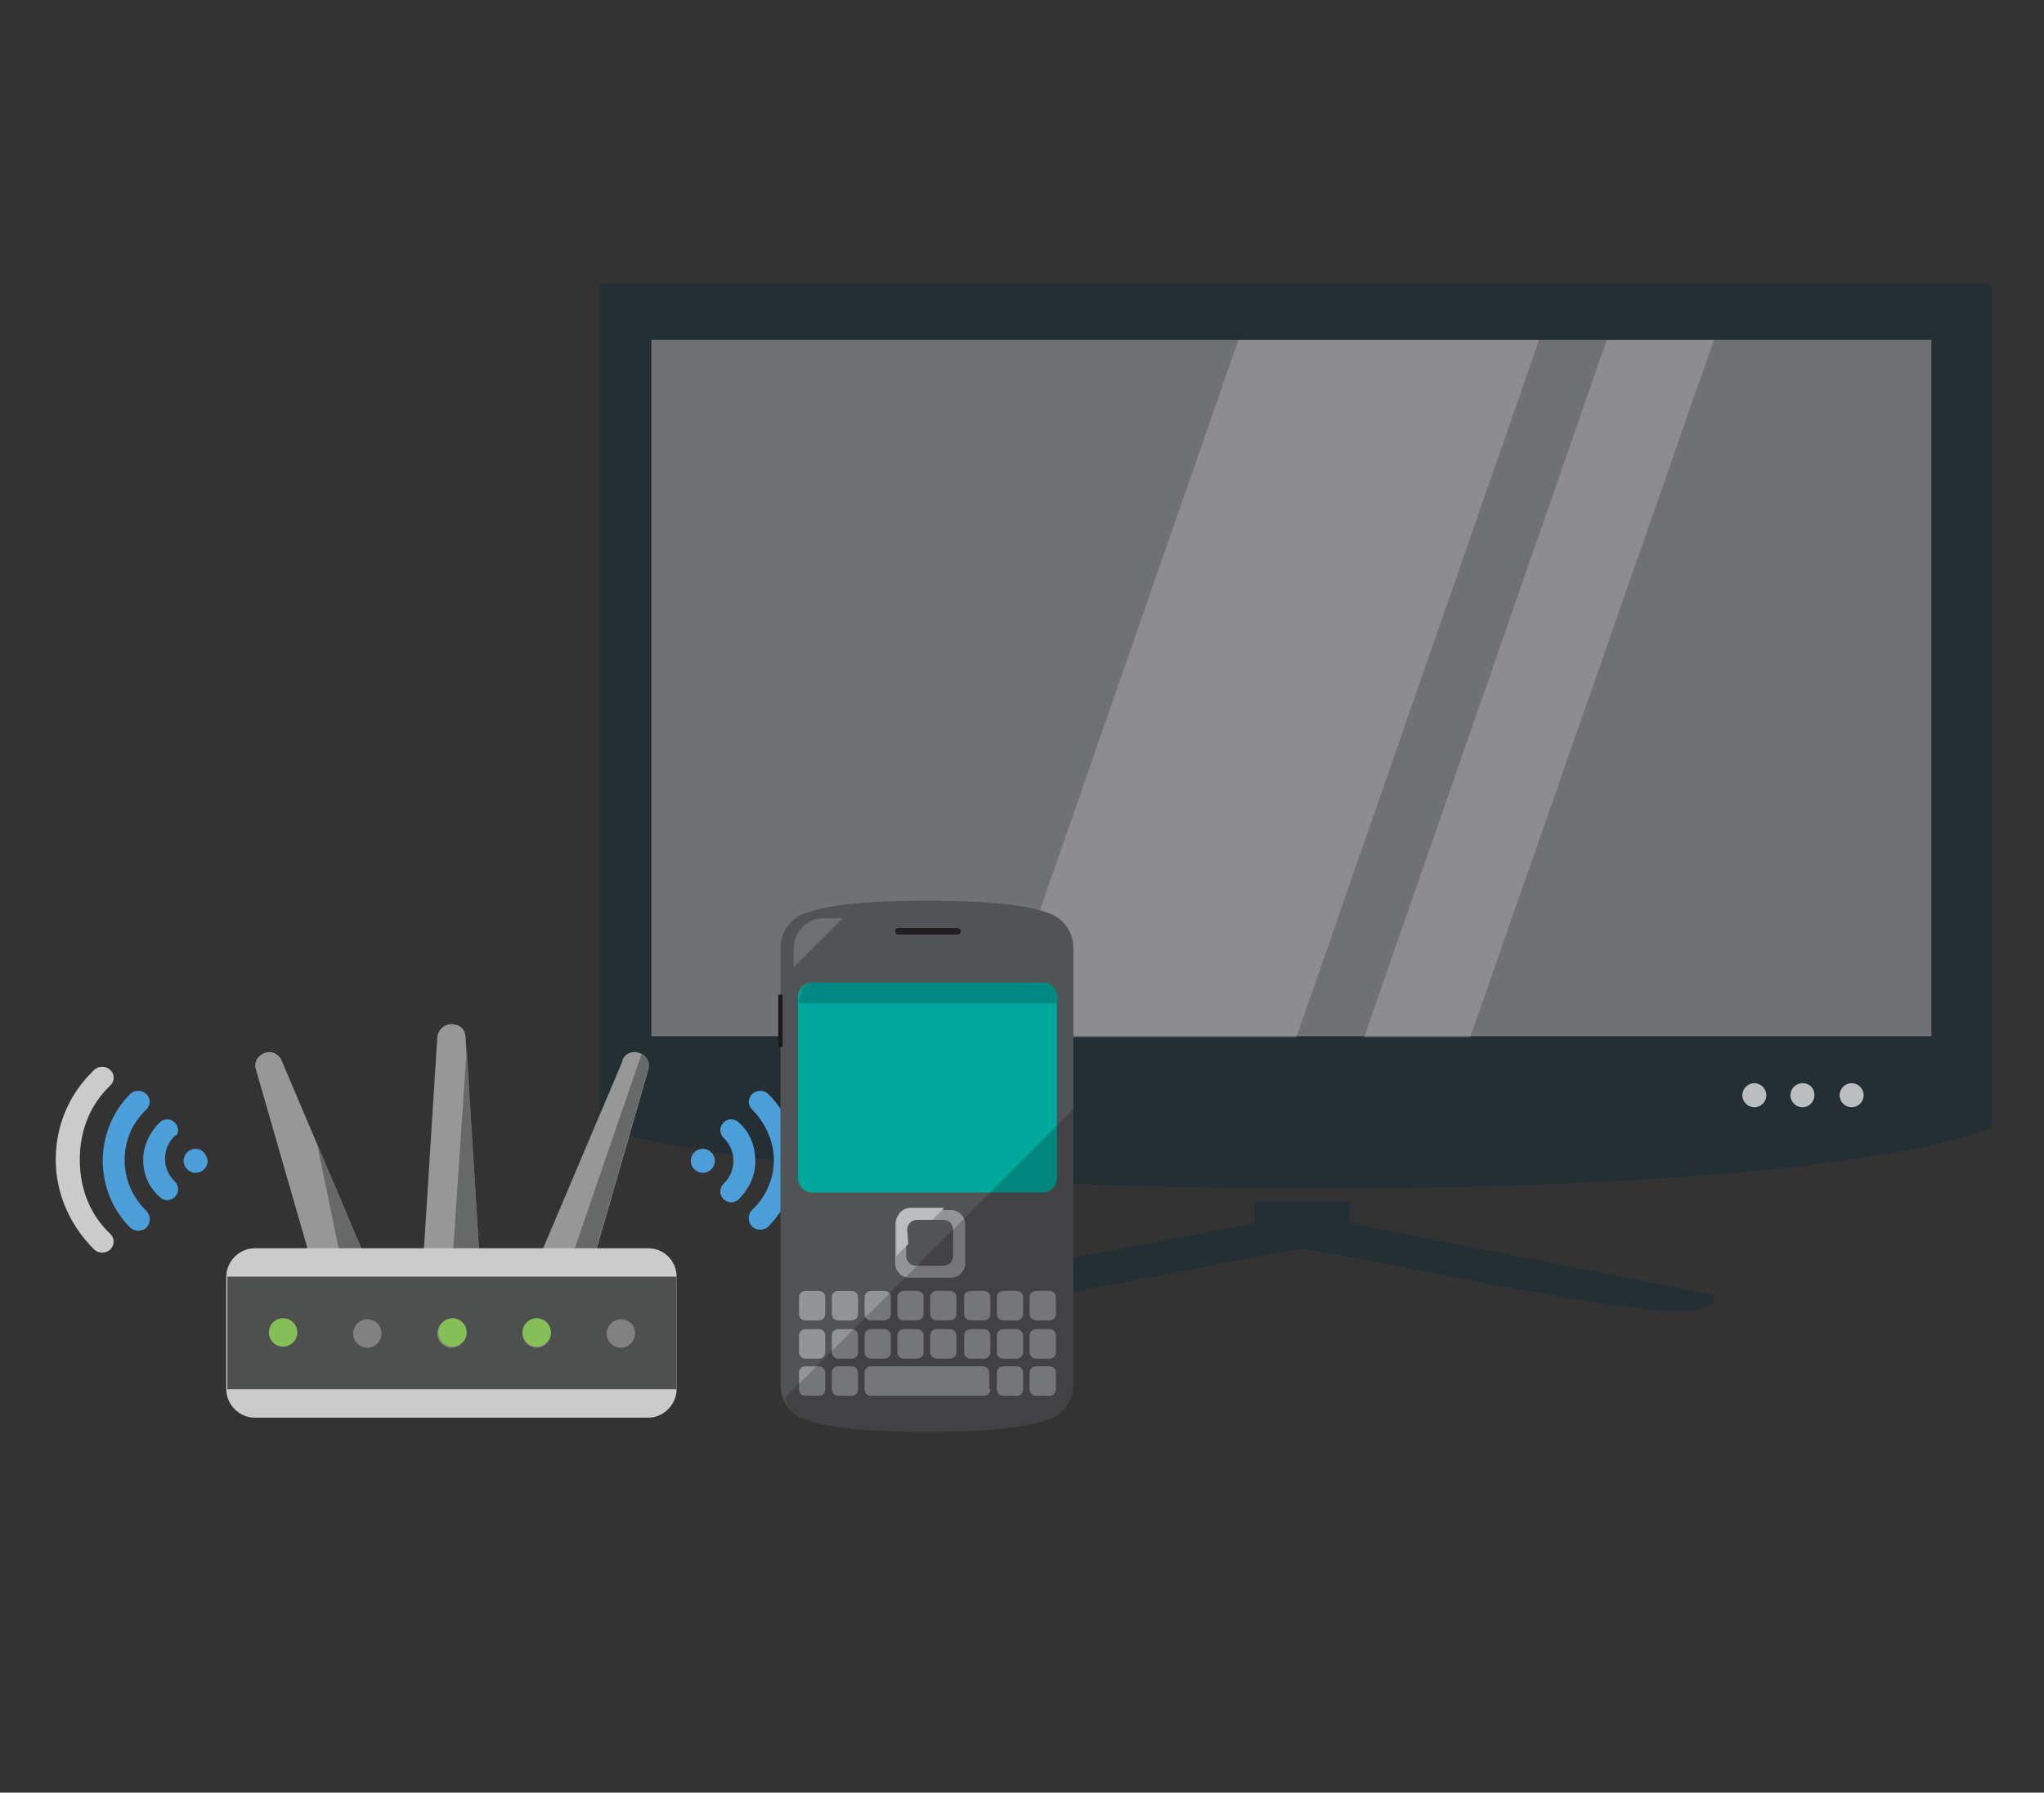 <?xml version="1.0" encoding="utf-8"?>
<!-- Generator: Adobe Illustrator 19.2.1, SVG Export Plug-In . SVG Version: 6.00 Build 0)  -->
<svg version="1.1" id="Layer_1" xmlns="http://www.w3.org/2000/svg" xmlns:xlink="http://www.w3.org/1999/xlink" x="0px" y="0px"
	 viewBox="0 0 187 164" style="enable-background:new 0 0 187 164;" xml:space="preserve">
<rect x="0" y="0" width="187" height="164" fill="#333333" stroke="none"/>
<style type="text/css">
	.st0{fill:#BBBDBF;}
	.st1{fill:#242F34;}
	.st2{fill:#707174;}
	.st3{opacity:0.2;}
	.st4{fill:#FFFFFF;}
	.st5{fill:#979797;}
	.st6{fill:#676868;}
	.st7{fill:#CCCBCB;}
	.st8{fill:#4E4F4F;}
	.st9{fill:#818181;}
	.st10{fill:#86BE57;}
	.st11{fill:#4C9FD8;}
	.st12{fill:#525355;}
	.st13{fill:#00A79C;}
	.st14{fill:#008982;}
	.st15{fill:#231F20;}
	.st16{fill:#1A1A1A;}
	.st17{fill:#6E6F71;}
	.st18{fill:#929497;}
	.st19{opacity:0.2;enable-background:new    ;}
</style>
<g>
	<path class="st0" d="M62.9,96c0,0.3-0.3,0.6-0.6,0.6s-0.6-0.3-0.6-0.6c0-0.3,0.3-0.6,0.6-0.6C62.6,95.4,62.9,95.7,62.9,96"/>
</g>
<g>
	<path class="st0" d="M65.4,96c0,0.3-0.3,0.6-0.6,0.6c-0.3,0-0.6-0.3-0.6-0.6c0-0.3,0.3-0.6,0.6-0.6S65.4,95.7,65.4,96"/>
</g>
<g>
	<path class="st0" d="M67.9,96c0,0.3-0.3,0.6-0.6,0.6c-0.3,0-0.6-0.3-0.6-0.6c0-0.3,0.3-0.6,0.6-0.6S67.9,95.7,67.9,96"/>
</g>
<g>
	<path class="st1" d="M182.2,103.2c-18.9,7.4-102.7,7.4-127.3,0V25.9h127.3V103.2z"/>
</g>
<g>
	<rect x="59.6" y="31.1" class="st2" width="117.1" height="63.7"/>
</g>
<g>
	<path class="st1" d="M83.7,119.9c6.1,0.7,32.8-5.7,36.6-5.7c1.1,0,0-4.3,0-4.3h-5.5v2L82,118.2C82,118.2,80.3,119.5,83.7,119.9"/>
</g>
<g>
	<path class="st1" d="M154.6,119.9c-6.1,0.7-32.8-5.7-36.6-5.7c-1.1,0,0-4.3,0-4.3h5.5v2l32.9,6.5
		C156.4,118.2,158.1,119.5,154.6,119.9"/>
</g>
<g class="st3">
	<polygon class="st4" points="118.6,94.9 91.1,94.9 113.3,31.1 140.8,31.1 	"/>
</g>
<g class="st3">
	<polygon class="st4" points="134.5,94.9 124.8,94.9 147,31.1 156.8,31.1 	"/>
</g>
<g>
	<path class="st0" d="M161.6,100.2c0,0.6-0.5,1.1-1.1,1.1s-1.1-0.5-1.1-1.1s0.5-1.1,1.1-1.1S161.6,99.6,161.6,100.2"/>
</g>
<g>
	<path class="st0" d="M166,100.2c0,0.6-0.5,1.1-1.1,1.1s-1.1-0.5-1.1-1.1s0.5-1.1,1.1-1.1C165.6,99.1,166,99.6,166,100.2"/>
</g>
<g>
	<path class="st0" d="M170.5,100.2c0,0.6-0.5,1.1-1.1,1.1s-1.1-0.5-1.1-1.1s0.5-1.1,1.1-1.1S170.5,99.6,170.5,100.2"/>
</g>
<g>
	<g id="Antenas_3_">
		<g>
			<path class="st5" d="M58.4,96.3c-0.7-0.2-1.4,0.2-1.5,0.9l-7.8,18.4c-0.2,0.7,1.5,1.1,2.2,1.3c0.7,0.2,2.8-0.6,2.9-1.3l5.1-17.7
				C59.5,97.1,59.1,96.5,58.4,96.3z M41.3,93.7c-0.7,0-1.3,0.6-1.3,1.3l-1.3,20.6c0,0.7,1.9,1.3,2.6,1.3c0.7,0,2.6-0.6,2.6-1.3
				L42.6,95C42.6,94.2,42.1,93.7,41.3,93.7z M24.3,96.3c-0.7,0.2-1.1,0.9-0.9,1.5l5.1,17.7c0.2,0.7,2.3,1.4,2.9,1.3
				c0.7-0.2,2.4-0.6,2.2-1.3l-7.8-18.4C25.6,96.5,24.9,96.1,24.3,96.3z"/>
		</g>
	</g>
	<g>
		<path class="st6" d="M33.6,115.5L29,104.6l2.5,12.1C32.2,116.6,33.8,116.2,33.6,115.5z"/>
		<path class="st6" d="M41.3,116.8L41.3,116.8c0.8,0,2.6-0.6,2.6-1.3l-1.2-19.6L41.3,116.8z"/>
		<path class="st6" d="M58.7,96.4l-7,20.4c0.9-0.1,2.3-0.7,2.5-1.3l5.1-17.7C59.5,97.2,59.2,96.7,58.7,96.4z"/>
	</g>
	<g id="Body_47_">
		<g>
			<path class="st7" d="M59.3,114.2h-36c-1.4,0-2.6,1.2-2.6,2.6v10.3c0,1.4,1.2,2.6,2.6,2.6h36c1.4,0,2.6-1.2,2.6-2.6v-10.3
				C61.9,115.4,60.8,114.2,59.3,114.2z"/>
		</g>
	</g>
	<g id="Body_45_">
		<g>
			<rect x="20.8" y="116.8" class="st8" width="41.1" height="10.3"/>
		</g>
	</g>
	<g id="Grey_Led_3_">
		<g>
			<path class="st9" d="M33.6,120.7c-0.7,0-1.3,0.6-1.3,1.3c0,0.7,0.6,1.3,1.3,1.3s1.3-0.6,1.3-1.3
				C34.9,121.2,34.3,120.7,33.6,120.7z M41.3,120.7c-0.7,0-1.3,0.6-1.3,1.3c0,0.7,0.6,1.3,1.3,1.3s1.3-0.6,1.3-1.3
				C42.6,121.2,42.1,120.7,41.3,120.7z M49.1,120.7c-0.7,0-1.3,0.6-1.3,1.3c0,0.7,0.6,1.3,1.3,1.3s1.3-0.6,1.3-1.3
				C50.3,121.2,49.8,120.7,49.1,120.7z M56.8,120.7c-0.7,0-1.3,0.6-1.3,1.3c0,0.7,0.6,1.3,1.3,1.3s1.3-0.6,1.3-1.3
				C58.1,121.2,57.5,120.7,56.8,120.7z"/>
		</g>
	</g>
	<g id="Green_Led_11_">
		<g>
			<circle class="st10" cx="25.9" cy="121.9" r="1.3"/>
		</g>
	</g>
	<g id="Green_Led_9_">
		<g>
			<circle class="st10" cx="41.4" cy="121.9" r="1.3"/>
		</g>
	</g>
	<g id="Green_Led_1_">
		<g>
			<circle class="st10" cx="49.1" cy="121.9" r="1.3"/>
		</g>
	</g>
	<g>
		<g id="WiFi_15_">
			<g>
				<path class="st7" d="M73.5,97.9c-0.4-0.4-1.1-0.4-1.5,0c-0.2,0.2-0.3,0.4-0.3,0.7s0.1,0.5,0.3,0.7c1.9,1.8,2.8,4.2,2.8,6.8
					c0,2.6-0.9,5-2.8,6.8c-0.4,0.4-0.4,1,0,1.4s1.1,0.4,1.5,0c2.3-2.2,3.5-5.1,3.5-8.2C77.1,103,75.8,100.1,73.5,97.9z"/>
			</g>
		</g>
		<g id="WiFi_13_">
			<g>
				<path class="st11" d="M64.3,105.1c-0.6,0-1.1,0.5-1.1,1.1s0.5,1.1,1.1,1.1s1.1-0.5,1.1-1.1S64.9,105.1,64.3,105.1z M70.3,100.1
					c-0.4-0.4-1.1-0.4-1.5,0c-0.2,0.2-0.3,0.5-0.3,0.7s0.1,0.5,0.3,0.7c1.2,1.2,2,2.9,2,4.6s-0.7,3.4-2,4.6c-0.4,0.4-0.4,1.1,0,1.5
					s1.1,0.4,1.5,0c1.6-1.6,2.5-3.8,2.5-6.1C72.8,103.8,71.9,101.7,70.3,100.1z M67.6,102.7c-0.4-0.4-1-0.4-1.4,0
					c-0.2,0.2-0.3,0.4-0.3,0.7c0,0.2,0.1,0.5,0.3,0.7c0.6,0.6,0.9,1.3,0.9,2.1c0,0.8-0.3,1.5-0.9,2.1c-0.4,0.4-0.4,1,0,1.4
					s1,0.4,1.4,0c0.9-0.9,1.5-2.1,1.5-3.4C69.1,104.8,68.6,103.6,67.6,102.7z"/>
			</g>
		</g>
	</g>
	<g>
		<g id="WiFi_11_">
			<g>
				<path class="st7" d="M7.3,106.1c0-2.6,0.9-5,2.8-6.8c0.2-0.2,0.3-0.4,0.3-0.7s-0.1-0.5-0.3-0.7c-0.4-0.4-1.1-0.4-1.5,0
					c-2.3,2.2-3.5,5.1-3.5,8.2s1.3,6,3.5,8.2c0.4,0.4,1.1,0.4,1.5,0s0.4-1,0-1.4C8.2,111.1,7.3,108.7,7.3,106.1z"/>
			</g>
		</g>
		<g id="WiFi_9_">
			<g>
				<path class="st11" d="M17.9,105.1c-0.6,0-1.1,0.5-1.1,1.1s0.5,1.1,1.1,1.1s1.1-0.5,1.1-1.1C18.9,105.6,18.5,105.1,17.9,105.1z
					 M11.4,106.1c0-1.7,0.7-3.4,2-4.6c0.2-0.2,0.3-0.5,0.3-0.7s-0.1-0.5-0.3-0.7c-0.4-0.4-1.1-0.4-1.5,0c-1.6,1.6-2.5,3.8-2.5,6.1
					c0,2.3,0.9,4.5,2.5,6.1c0.4,0.4,1.1,0.4,1.5,0s0.4-1.1,0-1.5C12.1,109.5,11.4,107.9,11.4,106.1z M16.3,103.4
					c0-0.2-0.1-0.5-0.3-0.7c-0.4-0.4-1-0.4-1.4,0c-0.9,0.9-1.5,2.1-1.5,3.4s0.5,2.5,1.5,3.4c0.4,0.4,1,0.4,1.4,0
					c0.4-0.4,0.4-1,0-1.4c-0.6-0.6-0.9-1.3-0.9-2.1c0-0.8,0.3-1.5,0.9-2.1C16.2,103.9,16.3,103.6,16.3,103.4z"/>
			</g>
		</g>
	</g>
</g>
<g>
	<path class="st12" d="M95.8,83.5c-0.3-0.1-2.4-1.1-11-1.1s-10.6,1-11,1.1c-1.4,0.4-2.4,1.7-2.4,3.2v0.2v39.6v0.2
		c0,1.5,1,2.8,2.4,3.2c0.3,0.1,2.4,1.1,11,1.1s10.6-1,11-1.1c1.4-0.4,2.4-1.7,2.4-3.2v-0.2V86.9v-0.2C98.2,85.2,97.2,83.9,95.8,83.5
		z"/>
	<path class="st13" d="M96.7,107.8c0,0.7-0.6,1.3-1.3,1.3H74.3c-0.7,0-1.3-0.6-1.3-1.3V91.2c0-0.7,0.6-1.3,1.3-1.3h21.1
		c0.7,0,1.3,0.6,1.3,1.3C96.7,91.2,96.7,107.8,96.7,107.8z"/>
	<path class="st14" d="M73.1,91.8c0-1.3,0.6-1.9,1.3-1.9h21.1c0.7,0,1.3,0.6,1.3,1.9H73.1z"/>
	<path class="st15" d="M87.9,85.2c0,0.2-0.1,0.3-0.3,0.3h-5.4c-0.2,0-0.3-0.1-0.3-0.3l0,0c0-0.2,0.1-0.3,0.3-0.3h5.4
		C87.7,84.9,87.9,85,87.9,85.2L87.9,85.2z"/>
	<rect x="71.2" y="91" class="st16" width="0.4" height="4.8"/>
	<path class="st17" d="M77.1,84h-1.7c-1.6,0-2.8,1.3-2.8,2.8v1.7L77.1,84z"/>
	<path class="st18" d="M88.3,115.6c0,0.7-0.6,1.3-1.3,1.3h-3.8c-0.7,0-1.3-0.6-1.3-1.3V112c0-0.7,0.6-1.3,1.3-1.3H87
		c0.7,0,1.3,0.6,1.3,1.3V115.6z"/>
	<path class="st12" d="M87.2,114.9c0,0.5-0.4,0.9-0.9,0.9h-2.5c-0.5,0-0.9-0.4-0.9-0.9v-2.4c0-0.5,0.4-0.9,0.9-0.9h2.5
		c0.5,0,0.9,0.4,0.9,0.9V114.9z"/>
	<g>
		<path class="st0" d="M83,112.5c0-0.5,0.4-0.9,0.9-0.9h1.4l1.1-1.1h-3.1c-0.7,0-1.3,0.6-1.3,1.3v3.1l1.1-1.1L83,112.5L83,112.5z"/>
	</g>
	<g>
		<path class="st18" d="M75.5,120.2c0,0.4-0.3,0.6-0.6,0.6h-1.2c-0.4,0-0.6-0.3-0.6-0.6v-1.5c0-0.4,0.3-0.6,0.6-0.6h1.2
			c0.4,0,0.6,0.3,0.6,0.6V120.2z"/>
		<path class="st18" d="M78.5,120.2c0,0.4-0.3,0.6-0.6,0.6h-1.2c-0.4,0-0.6-0.3-0.6-0.6v-1.5c0-0.4,0.3-0.6,0.6-0.6h1.2
			c0.4,0,0.6,0.3,0.6,0.6V120.2z"/>
		<path class="st18" d="M81.5,120.2c0,0.4-0.3,0.6-0.6,0.6h-1.2c-0.4,0-0.6-0.3-0.6-0.6v-1.5c0-0.4,0.3-0.6,0.6-0.6h1.2
			c0.4,0,0.6,0.3,0.6,0.6V120.2z"/>
		<path class="st18" d="M84.5,120.2c0,0.4-0.3,0.6-0.6,0.6h-1.2c-0.4,0-0.6-0.3-0.6-0.6v-1.5c0-0.4,0.3-0.6,0.6-0.6h1.2
			c0.4,0,0.6,0.3,0.6,0.6V120.2z"/>
		<path class="st18" d="M87.5,120.2c0,0.4-0.3,0.6-0.6,0.6h-1.2c-0.4,0-0.6-0.3-0.6-0.6v-1.5c0-0.4,0.3-0.6,0.6-0.6h1.2
			c0.4,0,0.6,0.3,0.6,0.6V120.2z"/>
		<path class="st18" d="M90.6,120.2c0,0.4-0.3,0.6-0.6,0.6h-1.2c-0.4,0-0.6-0.3-0.6-0.6v-1.5c0-0.4,0.3-0.6,0.6-0.6H90
			c0.4,0,0.6,0.3,0.6,0.6V120.2z"/>
		<path class="st18" d="M93.6,120.2c0,0.4-0.3,0.6-0.6,0.6h-1.2c-0.4,0-0.6-0.3-0.6-0.6v-1.5c0-0.4,0.3-0.6,0.6-0.6H93
			c0.4,0,0.6,0.3,0.6,0.6V120.2z"/>
		<path class="st18" d="M96.6,120.2c0,0.4-0.3,0.6-0.6,0.6h-1.2c-0.4,0-0.6-0.3-0.6-0.6v-1.5c0-0.4,0.3-0.6,0.6-0.6H96
			c0.4,0,0.6,0.3,0.6,0.6V120.2z"/>
		<path class="st18" d="M75.5,123.7c0,0.4-0.3,0.6-0.6,0.6h-1.2c-0.4,0-0.6-0.3-0.6-0.6v-1.5c0-0.4,0.3-0.6,0.6-0.6h1.2
			c0.4,0,0.6,0.3,0.6,0.6V123.7z"/>
		<path class="st18" d="M78.5,123.7c0,0.4-0.3,0.6-0.6,0.6h-1.2c-0.4,0-0.6-0.3-0.6-0.6v-1.5c0-0.4,0.3-0.6,0.6-0.6h1.2
			c0.4,0,0.6,0.3,0.6,0.6V123.7z"/>
		<path class="st18" d="M81.5,123.7c0,0.4-0.3,0.6-0.6,0.6h-1.2c-0.4,0-0.6-0.3-0.6-0.6v-1.5c0-0.4,0.3-0.6,0.6-0.6h1.2
			c0.4,0,0.6,0.3,0.6,0.6V123.7z"/>
		<path class="st18" d="M84.5,123.7c0,0.4-0.3,0.6-0.6,0.6h-1.2c-0.4,0-0.6-0.3-0.6-0.6v-1.5c0-0.4,0.3-0.6,0.6-0.6h1.2
			c0.4,0,0.6,0.3,0.6,0.6V123.7z"/>
		<path class="st18" d="M87.5,123.7c0,0.4-0.3,0.6-0.6,0.6h-1.2c-0.4,0-0.6-0.3-0.6-0.6v-1.5c0-0.4,0.3-0.6,0.6-0.6h1.2
			c0.4,0,0.6,0.3,0.6,0.6V123.7z"/>
		<path class="st18" d="M90.6,123.7c0,0.4-0.3,0.6-0.6,0.6h-1.2c-0.4,0-0.6-0.3-0.6-0.6v-1.5c0-0.4,0.3-0.6,0.6-0.6H90
			c0.4,0,0.6,0.3,0.6,0.6V123.7z"/>
		<path class="st18" d="M93.6,123.7c0,0.4-0.3,0.6-0.6,0.6h-1.2c-0.4,0-0.6-0.3-0.6-0.6v-1.5c0-0.4,0.3-0.6,0.6-0.6H93
			c0.4,0,0.6,0.3,0.6,0.6V123.7z"/>
		<path class="st18" d="M96.6,123.7c0,0.4-0.3,0.6-0.6,0.6h-1.2c-0.4,0-0.6-0.3-0.6-0.6v-1.5c0-0.4,0.3-0.6,0.6-0.6H96
			c0.4,0,0.6,0.3,0.6,0.6V123.7z"/>
		<path class="st18" d="M75.5,127.1c0,0.4-0.3,0.6-0.6,0.6h-1.2c-0.4,0-0.6-0.3-0.6-0.6v-1.5c0-0.4,0.3-0.6,0.6-0.6h1.2
			c0.4,0,0.6,0.3,0.6,0.6V127.1z"/>
		<path class="st18" d="M78.5,127.1c0,0.4-0.3,0.6-0.6,0.6h-1.2c-0.4,0-0.6-0.3-0.6-0.6v-1.5c0-0.4,0.3-0.6,0.6-0.6h1.2
			c0.4,0,0.6,0.3,0.6,0.6V127.1z"/>
		<path class="st18" d="M90.6,127.1c0,0.4-0.3,0.6-0.6,0.6H79.7c-0.4,0-0.6-0.3-0.6-0.6v-1.5c0-0.4,0.3-0.6,0.6-0.6h10.2
			c0.4,0,0.6,0.3,0.6,0.6v1.5H90.6z"/>
		<path class="st18" d="M93.6,127.1c0,0.4-0.3,0.6-0.6,0.6h-1.2c-0.4,0-0.6-0.3-0.6-0.6v-1.5c0-0.4,0.3-0.6,0.6-0.6H93
			c0.4,0,0.6,0.3,0.6,0.6V127.1z"/>
		<path class="st18" d="M96.6,127.1c0,0.4-0.3,0.6-0.6,0.6h-1.2c-0.4,0-0.6-0.3-0.6-0.6v-1.5c0-0.4,0.3-0.6,0.6-0.6H96
			c0.4,0,0.6,0.3,0.6,0.6V127.1z"/>
	</g>
	<g>
		<path class="st19" d="M73.8,129.9c0.3,0.1,2.4,1.1,11,1.1s10.6-1,11-1.1c1.4-0.4,2.4-1.7,2.4-3.2v-0.2v-25l-26.4,26.4
			C72,128.8,72.8,129.6,73.8,129.9z"/>
	</g>
</g>
</svg>
